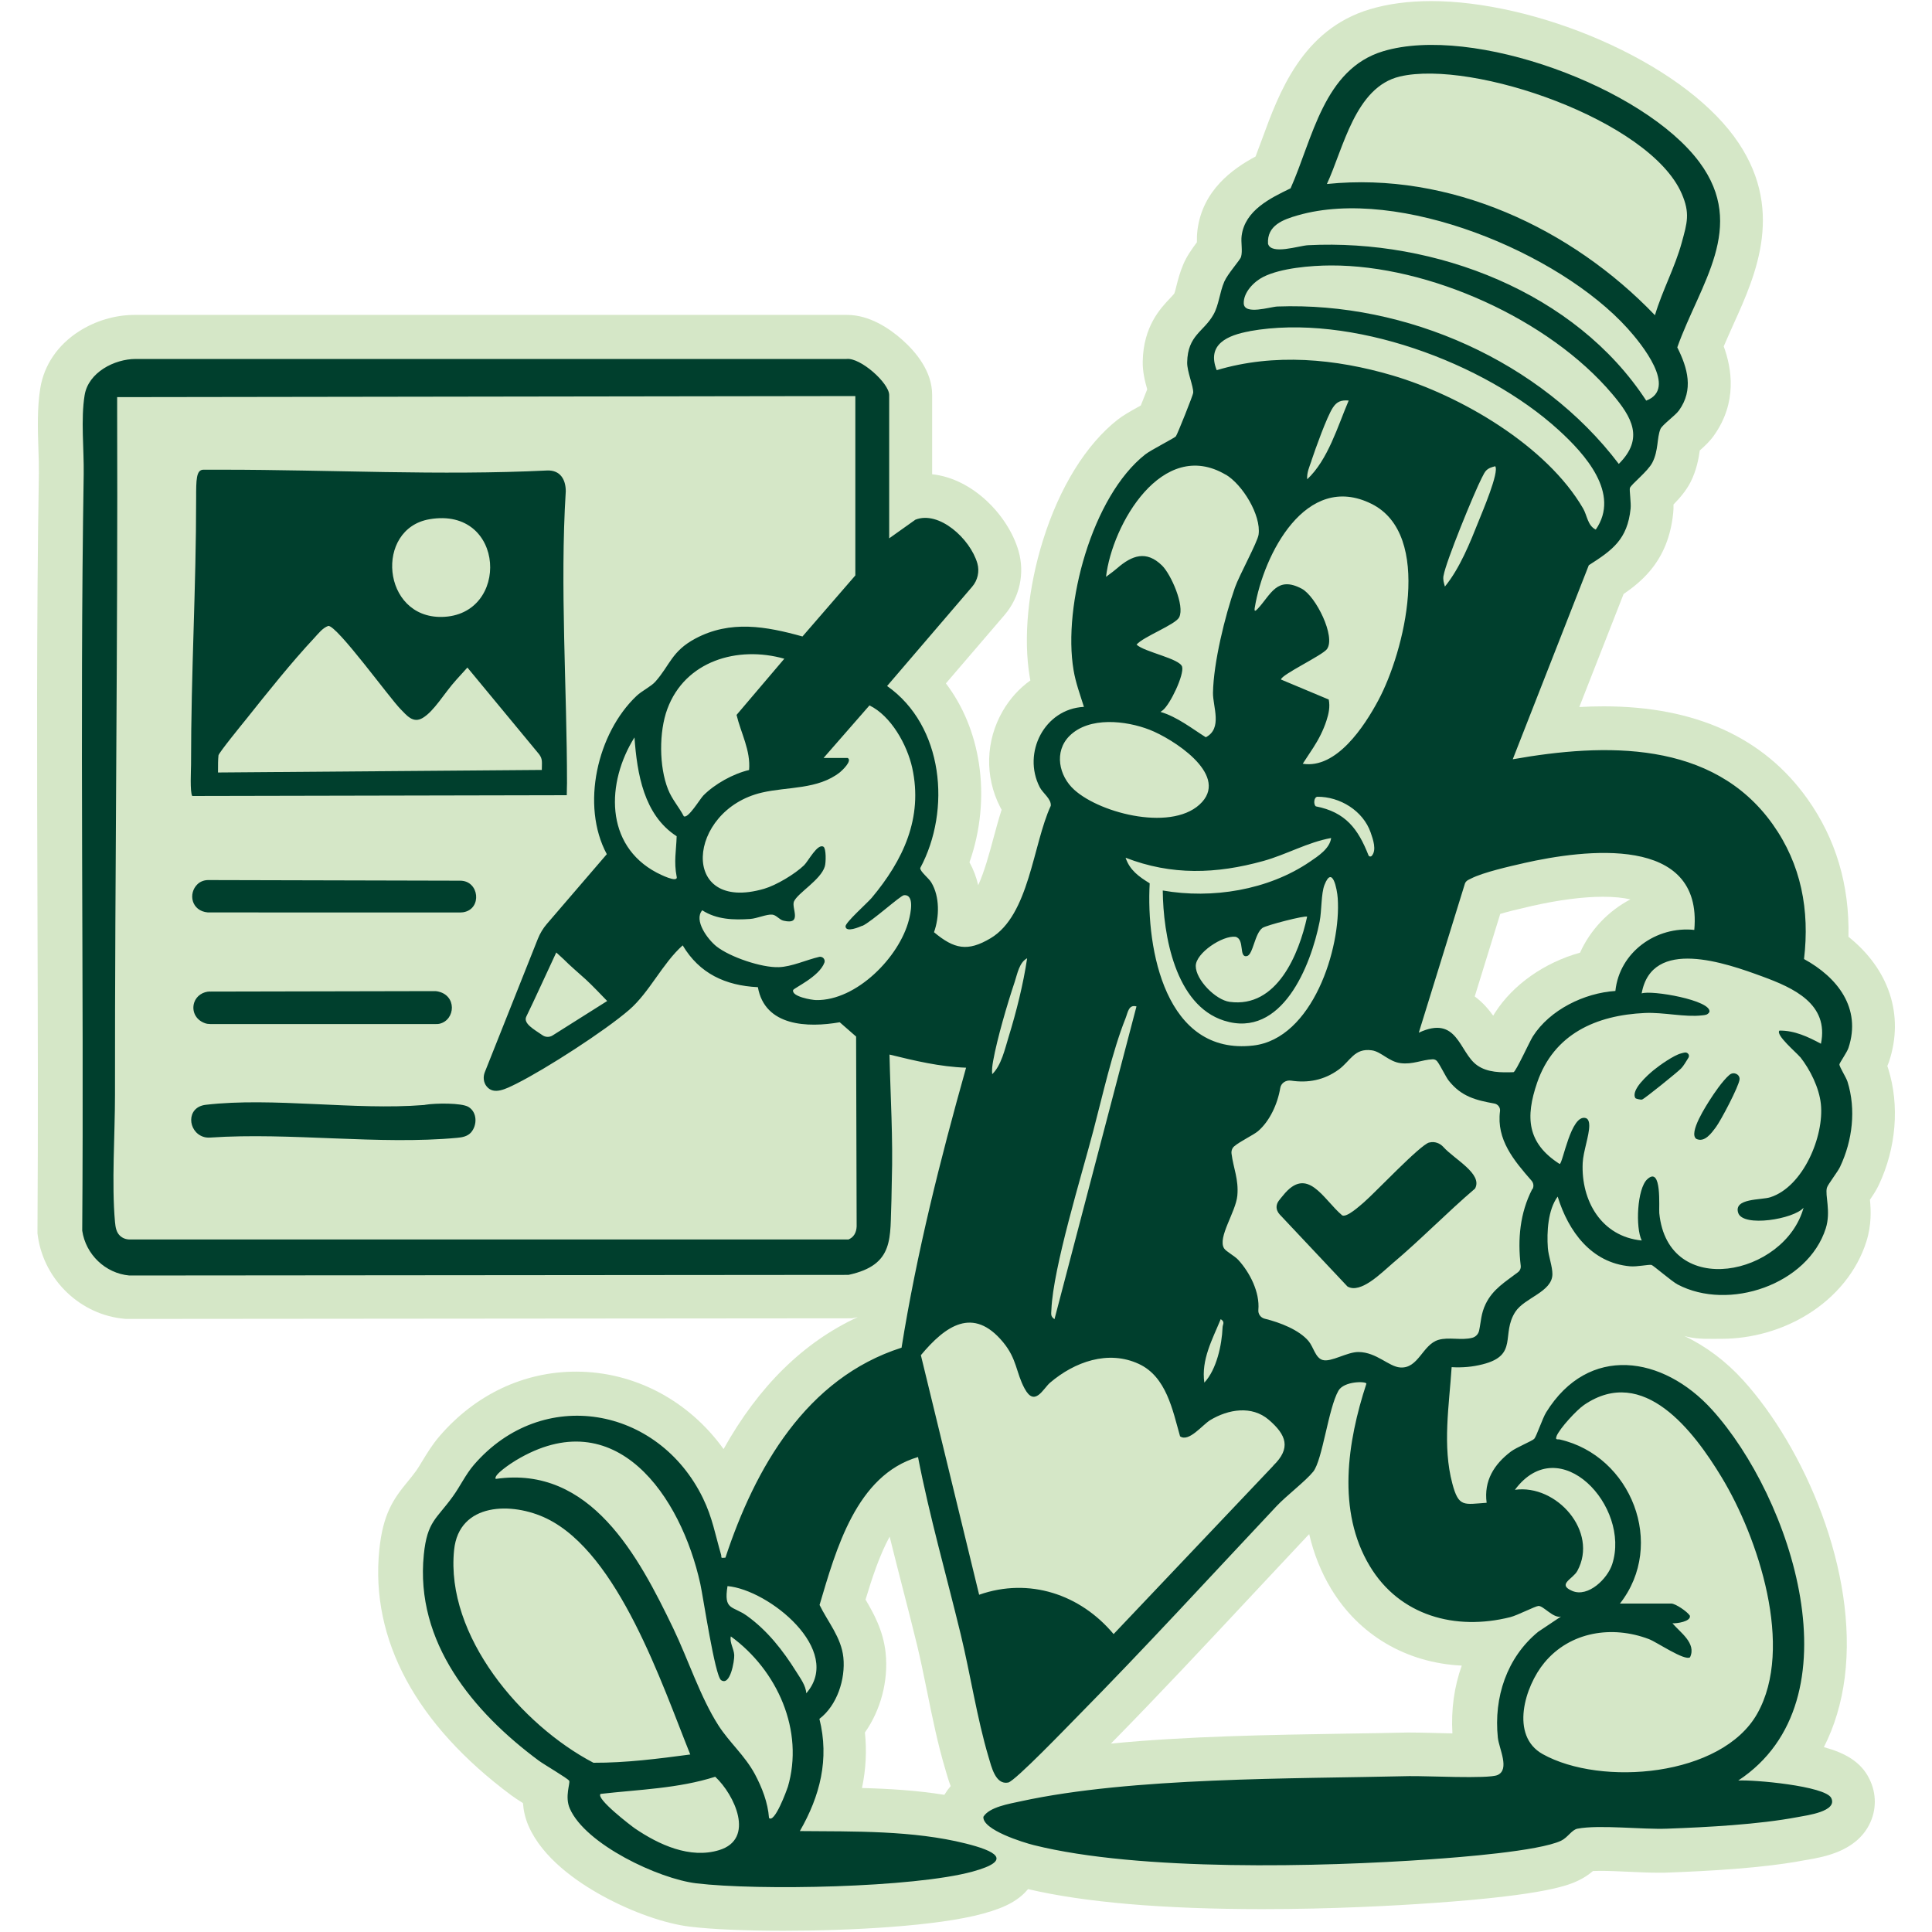 <?xml version="1.0" encoding="UTF-8"?>
<svg xmlns="http://www.w3.org/2000/svg" id="Layer_1" data-name="Layer 1" viewBox="0 0 250 250">
  <defs>
    <style>
      .cls-1 {
        fill: #003f2d;
      }

      .cls-2 {
        fill: #d5e7c7;
      }
    </style>
  </defs>
  <path class="cls-2" d="M244.34,138.31c-.04-.12-.08-.25-.12-.37.08-.18.15-.37.22-.56,2-6.04-.01-11.98-5.25-16.16.15-6.68-1.63-12.68-5.32-17.86-5.65-7.94-14.52-11.96-26.35-11.96-1.03,0-2.08.03-3.16.09l5.73-14.62c1.26-.87,2.4-1.79,3.42-3,1.71-2.03,2.69-4.48,3-7.47.04-.37.05-.74.04-1.12.79-.8,1.61-1.75,2.19-2.86.8-1.58,1.06-3.06,1.21-4.13.61-.54,1.27-1.15,1.8-1.89,3.11-4.34,2.33-8.75,1.3-11.58.4-.94.83-1.89,1.27-2.88,2.89-6.38,6.84-15.11.04-24.31-3.48-4.7-9.64-9.13-17.36-12.49-7.32-3.18-15.27-5-21.8-5-2.94,0-5.61.36-7.95,1.06-8.75,2.63-11.75,10.81-13.93,16.78-.29.79-.57,1.55-.85,2.27-3.03,1.63-6.83,4.38-7.51,9.46-.08.61-.09,1.16-.08,1.64-.62.83-1.31,1.8-1.75,2.83-.45,1.05-.7,2.03-.9,2.82-.08.33-.19.77-.26.95-.1.16-.35.41-.6.68-1.19,1.26-3.41,3.59-3.5,8.11-.03,1.36.29,2.61.58,3.64-.25.64-.56,1.42-.83,2.09-1.41.78-2.32,1.3-2.99,1.83-4.1,3.22-7.53,8.77-9.67,15.62-1.94,6.21-2.56,12.66-1.71,17.69.02.15.05.29.08.44-1.43,1.02-2.65,2.36-3.57,3.95-2.23,3.85-2.35,8.49-.35,12.41.07.13.14.25.2.37-.4,1.25-.75,2.54-1.09,3.8-.49,1.83-1.15,4.25-1.94,5.97-.23-1.01-.6-2.01-1.13-2.97,1.43-4.04,1.88-8.54,1.22-12.81-.6-3.92-2.07-7.44-4.27-10.34l7.58-8.84c1.97-2.3,2.65-5.4,1.82-8.29-1.3-4.52-5.86-9.37-11.18-9.93v-10.28c0-3.05-2.11-5.56-3.89-7.14-1.65-1.46-4.22-3.2-7.12-3.2-.12,0-.25,0-.37,0H17.4c-2.51,0-5.07.77-7.2,2.14-2.73,1.75-4.49,4.35-4.98,7.3-.43,2.62-.33,5.44-.25,7.92.04,1.13.07,2.19.06,3.12-.31,18.92-.24,38.17-.18,56.77.04,13.5.09,27.47,0,41.17v.44s.06.43.06.43c.84,5.65,5.54,10.11,11.19,10.61l.25.02,93.9-.08s.69-.15.75-.16c-7.03,3.25-12.84,8.96-17.37,17.08-4.51-6.27-11.51-10.02-19.1-10.02-6.73,0-12.99,2.95-17.62,8.31-.97,1.12-1.67,2.29-2.24,3.22-.29.48-.55.92-.79,1.26-.4.56-.77,1-1.15,1.47-1.84,2.23-3.18,4.17-3.65,8.82-1.17,11.6,4.75,22.59,17.13,31.78.35.26.79.54,1.46.97.07.91.27,1.92.72,2.95,1.81,4.15,6.22,7.22,9.6,9.07,3.84,2.1,8.06,3.58,11.28,3.97,2.9.35,7.19.53,12.11.53,8.58,0,19.88-.58,25.84-2.22,1.57-.43,2.74-.88,3.69-1.42.92-.53,1.61-1.13,2.12-1.75,7.32,1.72,17.51,2.59,30.32,2.59,8.97,0,16.94-.43,22.05-.79,14.88-1.04,17.68-2.36,18.88-2.93.77-.37,1.38-.81,1.85-1.21.27-.01.58-.02.96-.02,1.14,0,2.46.06,3.74.12,1.3.06,2.65.12,3.87.12.4,0,.76,0,1.1-.02,5.37-.2,12.24-.56,17.74-1.6.08-.01.19-.03.31-.05,2.19-.38,6.27-1.09,8.04-4.57.94-1.85.95-4.01,0-5.91-1.07-2.19-3.12-3.35-5.88-4.1,1.37-2.69,2.28-5.72,2.7-9.02,1.74-13.79-5.28-29.77-13.12-38.43-2.26-2.5-4.88-4.45-7.64-5.75.13.04.26.07.39.1,1.43.34,2.93.26,4.45.26,3.88,0,7.83-1.12,11.12-3.16,3.69-2.28,6.39-5.62,7.59-9.4.69-2.16.6-4.1.47-5.44.42-.61.83-1.24,1.14-1.89,2.27-4.81,2.71-10.3,1.23-15.05ZM187.95,224.3c-.85-.01-1.71-.04-2.51-.06-1.16-.03-2.17-.05-2.9-.05-.19,0-.37,0-.52,0-2.45.06-5.05.1-7.8.14-9.87.16-20.63.33-30.47,1.29,6.23-6.33,12.37-12.91,18.31-19.27,2.32-2.49,4.73-5.06,7.1-7.58.07-.08.16-.16.25-.25.59,2.54,1.53,4.9,2.83,7.06,3.62,6.01,9.74,9.6,16.91,9.95-.97,2.71-1.39,5.67-1.21,8.76ZM204.44,123.28c-4.56,1.27-8.64,4.1-10.99,7.77-.07.12-.15.24-.23.38-.59-.82-1.36-1.73-2.39-2.49l3.3-10.68c.83-.25,2.13-.58,4.15-1.04,3.42-.77,6.57-1.18,9.14-1.18,1.48,0,2.65.13,3.55.34-2.88,1.52-5.19,3.95-6.52,6.91ZM111.93,224.17c2.01-2.86,3.05-6.63,2.67-10.28-.3-2.91-1.59-5.19-2.6-6.9.84-2.79,1.81-5.74,3.12-8.15.57,2.32,1.16,4.61,1.74,6.87.6,2.33,1.22,4.74,1.79,7.09.47,1.93.88,3.95,1.32,6.1.68,3.36,1.39,6.84,2.37,10.1.03.08.05.18.08.28.14.49.33,1.14.6,1.84-.27.31-.53.66-.76,1.04l-.06.09c-3.54-.57-7.16-.79-10.66-.88.51-2.41.63-4.81.38-7.19Z"></path>
  <g>
    <path class="cls-1" d="M238.12,150.95c1.59-3.37,2.07-7.38.95-10.97-.18-.58-1.07-1.95-1.05-2.25.01-.19.98-1.55,1.17-2.13,1.71-5.17-1.45-9.15-5.75-11.5.75-6.31-.36-12.25-4.06-17.45-7.76-10.9-21.73-10.51-33.63-8.4l9.84-25.11c3.07-1.96,5-3.34,5.41-7.33.08-.72-.18-2.43-.09-2.67.19-.5,2.31-2.12,2.91-3.29.8-1.56.57-3.2,1.04-4.33.23-.55,1.91-1.73,2.4-2.41,1.91-2.67,1.13-5.47-.22-8.16,2.92-8.22,9.07-15.57,2.88-23.94-7.2-9.73-29.34-17.86-40.94-14.38-7.7,2.32-9.11,11.31-11.98,17.74-2.62,1.27-5.89,2.84-6.33,6.12-.12.87.15,1.97-.08,2.75-.12.42-1.72,2.17-2.17,3.21-.6,1.39-.7,3.03-1.4,4.26-1.26,2.24-3.33,2.65-3.4,6.17-.03,1.2.83,3.11.78,3.95-.02.3-2.03,5.33-2.24,5.63-.14.2-3.24,1.77-3.96,2.34-6.89,5.41-10.7,19.55-9.28,27.92.27,1.63.85,3.18,1.34,4.75-5.1.25-8,5.95-5.72,10.39.39.77,1.52,1.52,1.43,2.41-2.32,5.01-2.77,14.15-7.79,17.14-2.97,1.77-4.71,1.4-7.32-.78.7-1.96.76-4.6-.35-6.44-.34-.57-1.47-1.42-1.43-1.87,4.02-7.49,3.03-18.41-4.29-23.55l11-12.84c.72-.83.98-1.98.68-3.03-.93-3.21-4.98-6.86-8.02-5.65l-3.39,2.41v-18.54c0-1.55-3.73-4.88-5.52-4.67H17.57c-2.77,0-6.14,1.74-6.62,4.69-.51,3.12-.07,7.03-.12,10.22-.52,32.6.04,65.27-.19,97.89.45,3.07,2.99,5.52,6.09,5.8l93.06-.08c6.05-1.3,5.34-4.86,5.56-9.62.03-.76.02-1.8.05-2.6.17-5.43-.18-10.89-.3-16.29,3.27.8,6.51,1.58,9.91,1.7-3.35,11.91-6.39,23.98-8.35,36.23-12.34,3.94-18.96,15.57-22.79,27.17-.73.08-.45,0-.57-.41-.76-2.6-1.11-4.76-2.34-7.29-5.78-11.88-20.77-14.57-29.63-4.32-1.09,1.27-1.78,2.78-2.72,4.08-2.13,2.97-3.33,3.21-3.77,7.55-1.15,11.36,6.41,20.38,14.88,26.66.66.49,3.73,2.28,3.93,2.6.17.28-.6,2.05.08,3.59,2.03,4.65,11.52,9.1,16.36,9.68,8,.96,28.16.57,35.77-1.52,5.39-1.48,2.83-2.7-.9-3.63-6.82-1.71-14.46-1.55-21.46-1.61,2.61-4.53,3.84-9.32,2.53-14.52,2.28-1.73,3.39-5.13,3.1-7.95-.27-2.6-2.03-4.62-3.08-6.79,2.12-7.14,4.75-16.8,12.74-19.14,1.49,7.69,3.67,15.29,5.52,22.92,1.25,5.15,2.12,10.92,3.61,15.91.36,1.19.88,3.62,2.54,3.29.89-.18,7.76-7.34,8.99-8.58,8.75-8.87,17.2-18.11,25.74-27.19,1.28-1.36,3.75-3.23,4.74-4.46,1.2-1.5,1.96-8.21,3.26-10.47.73-1.28,3.63-1.24,3.62-.91-2.46,7.51-3.85,16.48.44,23.6,3.87,6.44,11.08,8.39,18.17,6.61.93-.23,3.2-1.41,3.65-1.45.63-.05,1.94,1.64,2.92,1.37l-2.96,1.98c-4.06,3.34-5.75,8.49-5.21,13.69.15,1.42,1.59,4.12-.04,4.84-1.2.53-9.38.09-11.47.14-15.02.36-35.84.12-50.24,3.26-1.45.32-4.05.73-4.82,2-.15,1.69,5.19,3.34,6.53,3.67,13.65,3.41,37.13,2.84,51.37,1.83,3.61-.25,13.97-1.04,16.85-2.4.87-.41,1.38-1.42,2.13-1.56,2.86-.54,8.35.13,11.61,0,5.18-.19,11.82-.54,16.89-1.5,1.21-.23,5.18-.73,4.33-2.47-.77-1.56-10.1-2.39-12.03-2.26,15.7-10.36,6.82-36.71-3.39-47.98-6.35-7.01-15.99-8.51-21.47.34-.47.76-1.26,3.13-1.54,3.42-.27.29-2.29,1.1-3.02,1.65-2.18,1.65-3.52,3.79-3.14,6.63-2.94.2-3.62.63-4.44-2.49-1.3-4.88-.41-10.11-.09-15.06,1.38.08,2.69-.03,4.02-.37,4.68-1.18,2.33-3.89,4.23-6.8,1.19-1.82,4.76-2.56,4.79-4.85.01-1-.51-2.35-.59-3.4-.15-2.06.01-4.95,1.27-6.65,1.38,4.49,4.35,8.58,9.37,9.02.9.08,2.39-.25,2.77-.18.21.04,2.63,2.14,3.38,2.53,6.62,3.49,16.85.01,19.17-7.25.7-2.21-.12-4.28.15-5.26.12-.44,1.38-2.02,1.73-2.76ZM109.72,160.39H16.8c-.48,0-.96-.17-1.3-.51-.43-.43-.55-1-.62-1.76-.45-4.94,0-11.32,0-16.44-.02-29.45.38-59.05.28-88.59v-1.7s95.52-.14,95.52-.14v.87s0,22.34,0,22.34l-6.84,7.9c-4.7-1.31-9.32-2.15-13.86.27-3.07,1.64-3.28,3.44-5.18,5.58-.55.62-1.73,1.18-2.42,1.83-5.09,4.81-7.26,14.17-3.86,20.49l-7.76,9.03c-.49.57-.88,1.22-1.16,1.92l-6.87,17.27c-.24.61-.17,1.33.25,1.84.93,1.13,2.46.33,3.9-.39,3.78-1.9,11.36-6.78,14.53-9.52,2.63-2.27,4.3-6,6.93-8.35,2.17,3.65,5.54,5.21,9.73,5.41.9,5.09,6.46,5.26,10.59,4.54l2.12,1.85.07,24.57c-.03.78-.37,1.44-1.12,1.71ZM96.93,99.64c-2.05.48-4.42,1.79-5.91,3.29-.43.43-1.99,3.07-2.54,2.69-.64-1.23-1.51-2.15-2.04-3.49-1.16-2.93-1.18-7.43-.09-10.38,2.3-6.24,9.1-8.22,15.14-6.51l-6.18,7.27c.57,2.38,1.84,4.59,1.62,7.13ZM87.57,113.45c.17.88-2.22-.34-2.59-.53-6.76-3.57-6.53-11.67-2.88-17.5.34,4.67,1.2,10.04,5.46,12.79-.06,1.94-.38,3.25,0,5.24ZM78.57,129.53l-7.07,4.46c-.4.25-.91.24-1.3-.03-1.05-.73-2.55-1.52-2.09-2.43.82-1.65,3.11-6.67,3.87-8.28.38.36.75.67.95.87.87.88,1.79,1.64,2.88,2.63.84.77,1.97,1.97,2.77,2.79ZM111.59,119.81c1.24-.57,4.92-3.93,5.38-3.97,1.42-.13.85,2.4.64,3.2-1.22,4.79-6.78,10.47-12.01,10.37-.56-.01-3.18-.45-2.97-1.29.07-.27,3.38-1.72,4.05-3.56.02-.06.03-.12.03-.19,0-.09-.02-.18-.07-.26-.12-.23-.39-.35-.64-.29-1.68.39-3.56,1.28-5.23,1.33-2.21.08-6.3-1.3-8.06-2.69-1.13-.9-2.97-3.37-1.84-4.67,1.87,1.21,4.07,1.27,6.22,1.12.86-.06,2.13-.63,2.83-.56.55.05.92.67,1.48.79,2.48.57.98-1.66,1.34-2.49.5-1.12,3.46-2.78,3.99-4.53.16-.52.18-2.33-.17-2.55-.77-.48-1.97,1.87-2.52,2.4-1.19,1.14-3.59,2.58-5.17,3.04-11.03,3.21-10.02-10.18-.28-12.45,3.34-.78,7.24-.37,10.1-2.63.25-.2,1.64-1.49,1-1.85h-3.12s5.94-6.8,5.94-6.8c2.8,1.36,4.87,5.1,5.53,8.07,1.43,6.5-1.19,11.99-5.25,16.84-.54.64-3.41,3.18-3.38,3.69.05.83,1.81.07,2.17-.09ZM58.76,200.57c.63-6.18,7.53-6.24,11.99-4.07,9.31,4.53,14.92,21.48,18.57,30.53-4.15.55-8.33,1.09-12.53,1.07-9.31-4.87-19.16-16.42-18.03-27.53ZM93.07,239.4c-3.79,1.17-7.82-.7-10.91-2.8-.48-.33-5.13-3.89-4.44-4.47,4.96-.57,10.03-.69,14.83-2.22,2.49,2.32,5.2,8.05.52,9.49ZM101.92,231.28c-.11.37-1.7,4.71-2.41,3.96-.15-2-.9-3.92-1.83-5.67-1.32-2.44-3.29-4.08-4.72-6.31-2.34-3.65-3.93-8.58-5.84-12.55-4.48-9.3-10.69-21.12-22.97-19.34-.37-.49,2.08-2.09,2.57-2.38,13-7.86,21.43,4.72,23.9,15.96.37,1.67,1.89,11.92,2.69,12.46,1.18.81,1.73-2.48,1.7-3.24-.04-.84-.63-1.64-.44-2.42,6.01,4.37,9.54,12.2,7.36,19.53ZM104.33,219.11c-.05-1-.77-1.95-1.3-2.8-1.71-2.74-3.73-5.32-6.37-7.22-1.87-1.34-3.04-.66-2.52-3.85,5.35.48,15.05,8.3,10.19,13.87ZM201.41,185.85c.42-1.03,2.62-3.41,3.58-4.06,7.7-5.24,14.21,3.46,17.76,9.32,4.76,7.83,9.46,22.08,4.64,30.63-4.6,8.17-20.2,9.46-27.77,5.24-4.25-2.37-2.33-8.76.23-11.84,3.33-4.01,8.75-4.85,13.52-3.04,1.03.39,4.62,2.86,5.32,2.35.86-1.82-1.31-3.24-2.28-4.4.51.05,2.43-.22,2.26-.98-.34-.54-1.87-1.57-2.4-1.57h-6.65c5.99-7.63,1.47-19.11-7.78-21.23-.25-.06-.64.11-.42-.41ZM208.62,202.4c-.61,1.9-3.12,4.33-5.16,3.47-2.03-.86.07-1.53.65-2.6,2.76-5.08-2.69-11.24-8.08-10.49,5.77-7.77,15.01,2.16,12.59,9.62ZM197.16,111.69c7.92-1.79,23.2-3.74,22.08,8.64-4.94-.52-9.68,2.88-10.21,7.9-4.02.26-8.48,2.43-10.68,5.88-.41.64-2.19,4.56-2.5,4.63-1.59.05-3.37.07-4.72-.9-2.34-1.66-2.49-6.57-7.54-4.21l5.92-19.13c.12-.53.46-.62.87-.83,1.55-.79,4.99-1.57,6.8-1.98ZM186.8,74.48c.27-1.74,3.97-10.76,4.94-12.64.48-.95.59-1.22,1.74-1.51.55.74-1.69,5.96-2.13,7.07-1.13,2.84-2.45,6.14-4.38,8.5-.14-.54-.27-.82-.18-1.42ZM181.13,9.9c9.48-2.22,32.33,5.66,36.47,15.13,1.12,2.56.72,3.79.02,6.35-.88,3.23-2.52,6.21-3.47,9.41-10.81-11.28-26.55-18.61-42.45-16.98,2.14-4.6,3.65-12.55,9.44-13.91ZM167.95,27.86c13.08-3.76,33.75,4.78,42.66,14.64,1.77,1.96,6.53,7.78,2.41,9.34-9.17-14.06-27.31-20.95-43.75-20.11-1.21.06-4.78,1.3-5.19-.19-.15-2.38,1.96-3.13,3.86-3.68ZM163.47,35.83c2.28-1.15,6.19-1.47,8.73-1.48,12.67-.05,28.24,6.95,36.42,16.63,2.54,3,4.17,5.75.85,9.05-10.07-13.29-27.5-20.98-44.15-20.37-.94.03-4.33,1.16-4.38-.41-.04-1.43,1.33-2.82,2.53-3.42ZM161.71,42.85c13.02-2.34,30.34,4.01,39.98,12.8,3.38,3.08,8.04,8.21,4.8,12.88-1.06-.52-1.1-1.81-1.64-2.74-4.71-8.11-15.82-14.6-24.67-17.21-7.38-2.17-15.28-2.91-22.74-.68-1.34-3.37,1.44-4.53,4.28-5.04ZM148.77,114.3c-1.39-.86-2.57-1.68-3.12-3.31,5.95,2.31,11.75,2.11,17.83.42,2.99-.83,5.74-2.43,8.77-2.97-.18,1.37-1.68,2.34-2.74,3.06-5.41,3.69-12.68,4.85-19.05,3.73.05,5.73,1.6,14.83,7.93,16.84,7.49,2.37,11.24-7.11,12.37-12.82.28-1.43.18-3.61.63-4.75,1.02-2.6,1.63.55,1.71,1.72.46,6.52-3.28,18.18-10.92,19.07-11.36,1.32-13.89-12.43-13.41-21ZM158.2,171.77c-.09,2.27-.78,5.46-2.36,7.14-.42-2.97,1.04-5.58,2.12-8.21.59.37.26.64.24,1.06ZM169.14,118.63c-1.06,4.86-3.91,11.84-10.02,11.01-1.84-.25-4.39-2.87-4.39-4.64,0-1.68,3.48-3.99,5.15-3.78,1.23.33.38,2.73,1.47,2.5.8-.17,1-2.94,2.02-3.65.5-.35,5.55-1.65,5.77-1.45ZM170.26,104.33c-.29-.21-.28-1.14.19-1.23,2.93-.03,5.93,1.81,6.91,4.62.32.91.8,2.3.14,3.03-.13.14-.36.09-.42-.08-1.34-3.4-2.95-5.58-6.82-6.33ZM168.58,98.82l1.37-2.09c.7-1.08,1.29-2.24,1.69-3.47.29-.88.49-1.79.3-2.74l-6.18-2.59c0-.61,5.37-3.13,5.95-3.94,1.16-1.6-1.44-6.84-3.26-7.81-3.22-1.71-4,.76-5.67,2.56-.31.33-.52.49-.41-.13,1.13-6.85,6.61-17.62,15.09-13.42,8.05,3.98,4.26,19.17.89,25.44-1.8,3.36-5.41,8.89-9.77,8.2ZM169.7,59.61c.52-1.55,1.98-5.65,2.77-6.86.52-.8,1.09-1,2.05-.92-1.44,3.37-2.67,7.66-5.37,10.19-.07-.86.29-1.62.56-2.41ZM158.59,61.4c2.17,1.27,4.62,5.26,4.27,7.78-.14.98-2.51,5.28-3.06,6.85-1.3,3.71-2.77,9.72-2.84,13.61-.03,1.78,1.27,4.62-.93,5.76-1.76-1.1-3.69-2.64-5.86-3.28l.3-.22c.97-.78,2.76-4.56,2.5-5.61-.26-1.07-4.92-1.92-5.9-2.88.89-1.04,5.05-2.58,5.52-3.54.74-1.49-1.07-5.56-2.22-6.69-2.04-2-3.89-1.32-5.81.35q-.41.36-1.44,1.11c.79-6.77,7.28-18.05,15.48-13.22ZM138.39,95.23c2.55-2.54,7.31-1.99,10.37-.8,2.9,1.13,10.12,5.65,6.8,9.34-3.53,3.92-13.06,1.58-16.55-1.57-1.99-1.79-2.65-4.94-.62-6.97ZM136.05,169.47c.22-5.43,3.91-17.37,5.43-23.17,1.2-4.55,2.45-10.23,4.16-14.52.31-.78.4-1.83,1.42-1.55l-10.61,40.47c-.54-.37-.42-.68-.4-1.23ZM128.51,137.29c.53-2.94,1.83-7.36,2.79-10.23.35-1.06.59-2.52,1.61-3.06-.49,3.32-1.4,6.95-2.4,10.19-.48,1.56-.94,3.68-2.12,4.81-.06-.58.02-1.14.12-1.71ZM164.76,189.67l-20.66,21.78c-4.31-5.15-10.93-7.36-17.4-5.09l-7.54-31c3.17-3.8,6.76-6.37,10.64-1.68,1.81,2.19,1.66,3.92,2.78,5.99,1.32,2.46,2.39.02,3.31-.76,3.15-2.68,7.49-4.26,11.47-2.42,3.57,1.65,4.38,5.99,5.34,9.37,1.13.8,2.89-1.48,3.89-2.09,2.35-1.42,5.39-1.93,7.59-.05,2.28,1.96,2.92,3.67.57,5.94ZM198.27,153.87c-1.59,3.1-1.9,6.45-1.49,9.91.04.32-.09.64-.35.84-1.61,1.24-3.24,2.16-4.19,4.12-.61,1.27-.59,2.25-.84,3.42-.09.46-.44.83-.89.95-1.41.37-3.04-.13-4.38.27-2.07.62-2.58,3.74-4.94,3.57-1.49-.1-3.05-1.97-5.39-2-1.49-.02-3.57,1.36-4.66,1.03-.94-.28-1.17-1.68-1.82-2.45-1.22-1.44-3.66-2.4-5.67-2.89-.52-.13-.87-.61-.82-1.14.2-2.28-1.09-4.81-2.57-6.44-.5-.56-1.6-1.1-1.87-1.53-.86-1.41,1.52-4.69,1.72-6.82.19-2.11-.51-3.54-.75-5.42-.05-.37.08-.74.36-.97.8-.67,2.47-1.44,3.08-1.96,1.49-1.28,2.52-3.5,2.86-5.56.1-.65.73-1.06,1.38-.97,2.2.33,4.28-.04,6.19-1.43,1.52-1.11,2.01-2.8,4.27-2.49,1.23.17,2.21,1.47,3.73,1.66,1.59.2,2.7-.43,4.16-.5.23-.01.46.1.6.29.45.62,1.1,2,1.47,2.47,1.65,2.09,3.55,2.54,5.92,2.97.46.09.78.52.72.98-.48,3.68,1.78,6.37,4.08,9,.26.3.32.73.13,1.09ZM232.94,136.77c1.3,1.65,2.46,3.99,2.68,6.09.44,4.15-2.28,10.71-6.56,12.07-1.17.37-4.75.1-4.14,2.01.61,1.91,7.22.81,8.46-.66-2.41,8.79-17.55,11.96-18.67.7-.07-.68.37-6.18-1.56-4.38-1.31,1.22-1.54,6.25-.71,7.92-5.19-.5-7.87-5.12-7.64-10.04.07-1.47.85-3.54.85-4.83,0-.36-.08-.86-.45-.97-1.93-.57-2.97,5.91-3.38,5.94-4.23-2.7-4.45-6.06-2.91-10.54,2.17-6.28,7.61-8.71,13.93-9,2.44-.11,5.16.57,7.39.31.42-.05.71-.03.97-.44.32-1.51-7.53-2.87-8.77-2.4,1.31-7.32,10.9-3.93,15.63-2.19,4.03,1.48,8.63,3.55,7.57,8.7-1.65-.89-3.43-1.73-5.37-1.7-.55.54,2.22,2.86,2.67,3.42Z"></path>
    <path class="cls-1" d="M73.21,63.57c0-1.53-.72-2.75-2.4-2.69-13.74.68-28.24-.1-41.92-.1h-2.57c-.94,0-.94,1.35-.94,3.64,0,11.88-.66,22.28-.66,34.58,0,.52-.16,3.56.16,4l48.46-.1c0-.93.03-1.07.03-1.54,0-12.2-.93-25.48-.16-37.79ZM55.57,67.19c9.88-1.7,10.48,12.48,1.6,12.64-7.77.14-8.72-11.41-1.6-12.64ZM70.1,99.63l-41.89.33c0-1.07,0-1.58.06-2.21.03-.33,3.11-4.1,3.61-4.72,2.65-3.33,5.9-7.4,8.78-10.47.52-.56,1.09-1.32,1.83-1.57,1.17,0,7.9,9.31,9.34,10.77.8.81,1.61,1.88,2.85,1.15,1.51-.89,2.76-3.17,4.36-4.94l1.44-1.59,9.28,11.22c.48.64.35,1.04.35,2.04Z"></path>
    <path class="cls-1" d="M26.95,113.88l32.6.08c2.48,0,2.86,3.66.42,4.08-.02,0-.05,0-.07.01-.09.01-.19.02-.28.02H26.91c-2.13-.17-2.61-2.45-1.35-3.66.37-.35.87-.53,1.38-.53Z"></path>
    <path class="cls-1" d="M60.93,146.56c-.44.48-1.12.62-1.73.67-10.1.95-21.69-.73-31.98-.03-.31.02-.62,0-.91-.1-2.03-.67-2.26-3.84.32-4.14,8.68-1.01,19.28.74,28.18.03.09,0,.18-.02.27-.04,1.29-.21,4.65-.25,5.53.28,1.17.69,1.16,2.4.32,3.33Z"></path>
    <path class="cls-1" d="M27.2,128.31l28.99-.06c.11,0,.23,0,.34.02,2.65.44,2.43,3.75.31,4.21-.12.03-.25.03-.38.03h-29.26c-.23,0-.46-.03-.68-.11-1.26-.45-1.74-1.64-1.38-2.7.3-.86,1.15-1.4,2.06-1.4Z"></path>
    <path class="cls-1" d="M223.82,139.07c.51-.43,1.32-.07,1.28.59,0,0,0,0,0,0-.07.88-2.43,5.36-3.08,6.22-.57.76-1.45,2-2.52,1.49-1.05-.75,1.32-4.36,1.88-5.23.29-.45,1.46-2.25,2.44-3.08Z"></path>
    <path class="cls-1" d="M211.62,142.1c-.63-1.05,1.62-3.02,2.39-3.65s2.58-1.9,3.52-2.14c.42-.11.63-.2.87,0,.16.13.2.37.09.55-.32.48-.57,1-.98,1.42-.44.45-4.72,3.92-5.03,4-.18.05-.81-.11-.85-.17Z"></path>
    <path class="cls-1" d="M184.92,147.85s.03,0,.05-.01c.66-.17,1.35.08,1.8.58,1.45,1.61,5.13,3.48,4.1,5.38,0,0,0,0,0,0-3.65,3.12-7.02,6.6-10.69,9.69-1.34,1.13-4.1,3.99-5.82,2.98,0,0,0,0,0,0l-8.77-9.32c-.27-.29-.43-.67-.4-1.06.05-.54.41-.87.83-1.39,3.17-3.97,5.2.5,7.66,2.57,0,0,0,0,0,0,.6.3,2.28-1.24,2.83-1.71,1.48-1.28,7.25-7.41,8.42-7.72Z"></path>
  </g>
</svg>
